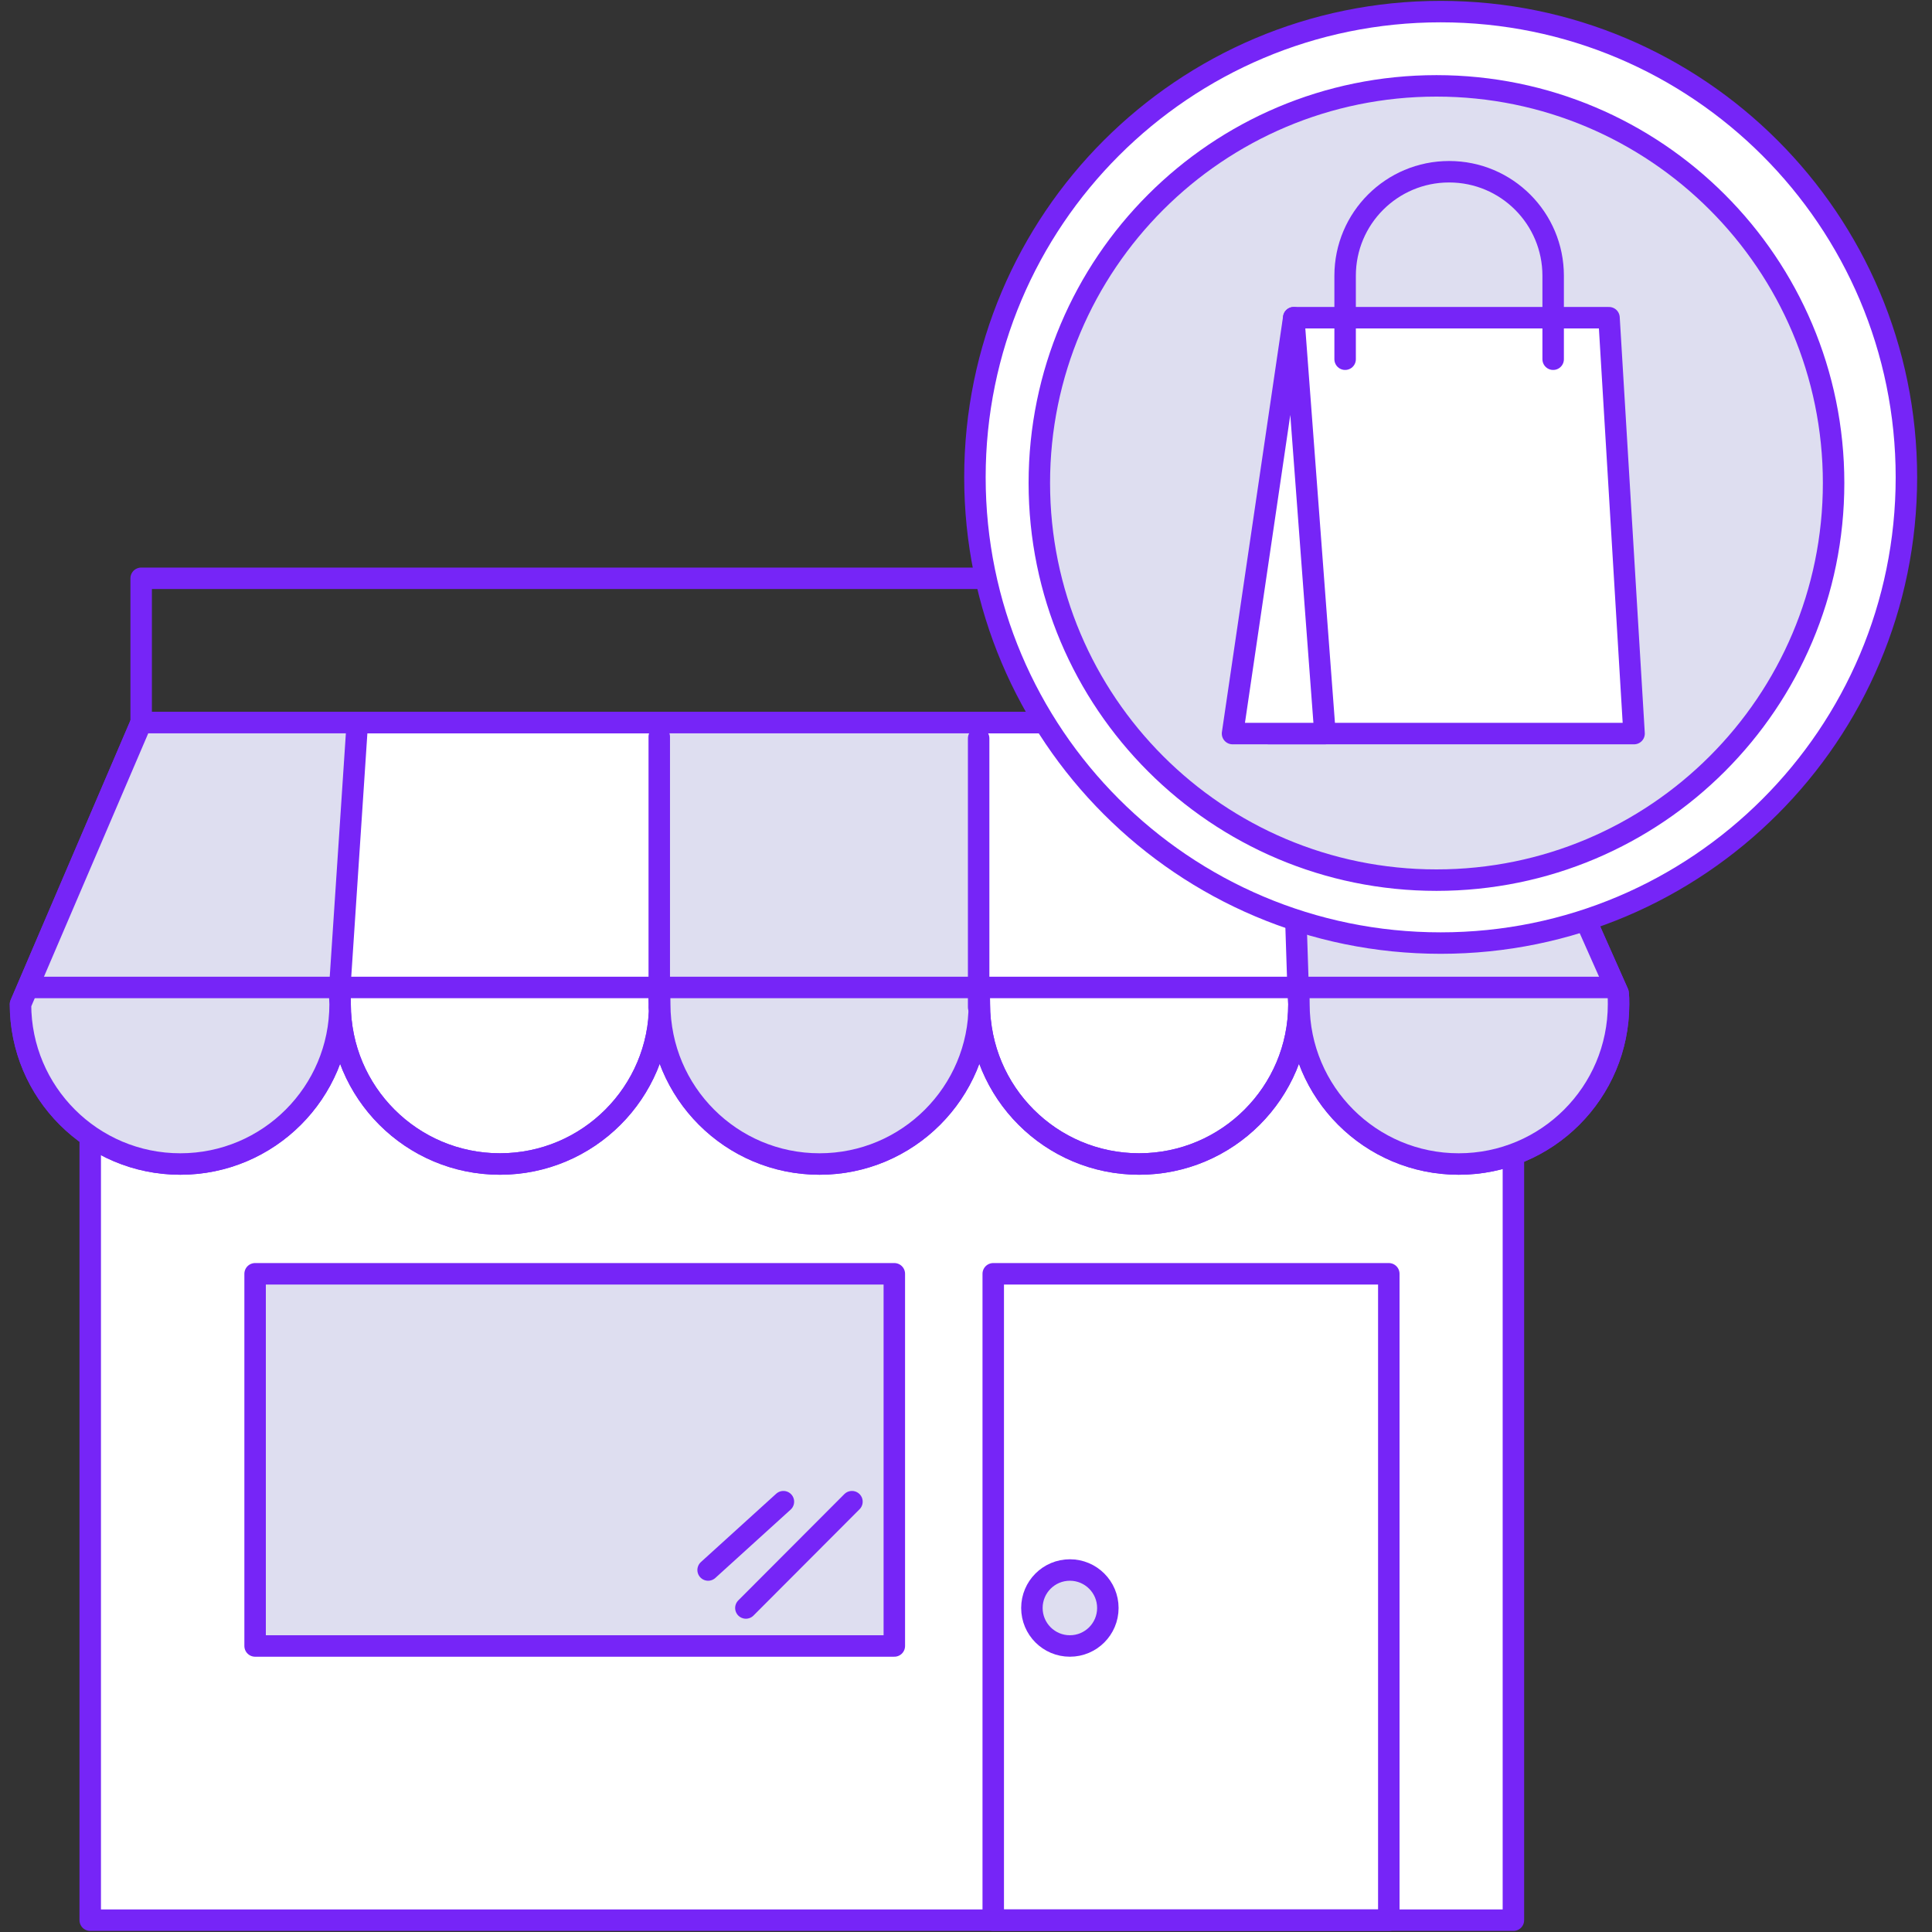 <?xml version="1.0" encoding="UTF-8"?> <svg xmlns="http://www.w3.org/2000/svg" width="90" height="90" viewBox="0 0 90 90" fill="none"><rect x="0" y="0" width="90" height="90" fill="#333333" stroke="none"/><g clip-path="url(#clip0_3885_371)"><path d="M70.5 47.017H4.203V89.45H70.5V47.017Z" fill="white" stroke="#7625F7" stroke-linecap="round" stroke-linejoin="round"></path><path d="M69.734 26.94H6.576V34.319H69.734V26.94Z" stroke="#7625F7" stroke-linecap="round" stroke-linejoin="round"></path><path d="M0.956 46.78C0.956 50.891 4.289 54.224 8.4 54.224C12.51 54.224 15.844 50.891 15.844 46.78C15.844 46.608 15.844 46.435 15.822 46.262L15.844 46.78C15.844 50.891 19.178 54.224 23.288 54.224C27.399 54.224 30.733 50.891 30.733 46.78C30.733 46.608 30.733 46.435 30.711 46.262L30.733 46.78C30.733 50.891 34.066 54.224 38.177 54.224C42.287 54.224 45.621 50.891 45.621 46.78C45.621 46.608 45.621 46.435 45.599 46.262L45.621 46.78C45.621 50.891 48.955 54.224 53.065 54.224C57.176 54.224 60.51 50.891 60.51 46.78C60.51 46.608 60.51 46.435 60.488 46.262L60.51 46.78C60.51 50.891 63.843 54.224 67.954 54.224C72.064 54.224 75.398 50.891 75.398 46.78C75.398 46.608 75.398 46.435 75.377 46.262L69.777 33.661H6.577L0.956 46.78Z" fill="white"></path><path d="M15.844 46.78C15.844 50.891 12.51 54.224 8.4 54.224C4.289 54.224 0.956 50.891 0.956 46.78L6.577 33.661H69.777L75.377 46.262C75.398 46.435 75.398 46.608 75.398 46.78C75.398 50.891 72.064 54.224 67.954 54.224C63.843 54.224 60.51 50.891 60.51 46.78M15.844 46.78C15.844 46.608 15.844 46.435 15.822 46.262L15.844 46.78ZM15.844 46.78C15.844 50.891 19.178 54.224 23.288 54.224C27.399 54.224 30.733 50.891 30.733 46.78M30.733 46.78C30.733 46.608 30.733 46.435 30.711 46.262L30.733 46.78ZM30.733 46.78C30.733 50.891 34.066 54.224 38.177 54.224C42.287 54.224 45.621 50.891 45.621 46.78M45.621 46.78C45.621 46.608 45.621 46.435 45.599 46.262L45.621 46.78ZM45.621 46.78C45.621 50.891 48.955 54.224 53.065 54.224C57.176 54.224 60.51 50.891 60.51 46.78M60.51 46.78C60.51 46.608 60.51 46.435 60.488 46.262L60.51 46.78Z" stroke="#7625F7" stroke-linecap="round" stroke-linejoin="round"></path><path d="M0.916 46.5L6.416 34.5L6.916 33.5H16.916C16.583 35.333 15.916 40.5 15.916 46.5C15.916 51 11.916 54 9.416 54C3.016 54.8 1.083 49.333 0.916 46.5Z" fill="#DEDEF0"></path><path d="M75.416 46.5L69.916 34.5L69.416 33.5H59.416C59.749 35.333 60.416 40.5 60.416 46.5C60.416 51 64.416 54 66.916 54C73.316 54.8 75.249 49.333 75.416 46.5Z" fill="#DEDEF0"></path><path d="M30.416 34H45.416V46.5C45.416 50.642 42.058 54 37.916 54V54C33.774 54 30.416 50.642 30.416 46.5V34Z" fill="#DEDEF0"></path><path d="M15.844 46.78C15.844 50.891 12.51 54.224 8.399 54.224C4.289 54.224 0.955 50.891 0.955 46.78L6.576 33.661H69.777L75.376 46.262C75.398 46.435 75.398 46.608 75.398 46.78C75.398 50.891 72.064 54.224 67.953 54.224C63.843 54.224 60.509 50.891 60.509 46.78M15.844 46.78C15.844 46.608 15.844 46.435 15.822 46.262L15.844 46.78ZM15.844 46.78C15.844 50.891 19.177 54.224 23.288 54.224C27.398 54.224 30.732 50.891 30.732 46.78M30.732 46.78C30.732 46.608 30.732 46.435 30.71 46.262L30.732 46.78ZM30.732 46.78C30.732 50.891 34.066 54.224 38.176 54.224C42.287 54.224 45.621 50.891 45.621 46.78M45.621 46.78C45.621 46.608 45.621 46.435 45.599 46.262L45.621 46.78ZM45.621 46.78C45.621 50.891 48.954 54.224 53.065 54.224C57.175 54.224 60.509 50.891 60.509 46.78M60.509 46.78C60.509 46.608 60.509 46.435 60.488 46.262L60.509 46.78Z" stroke="#7625F7" stroke-linecap="round" stroke-linejoin="round"></path><path d="M41.661 59.338H11.884V76.676H41.661V59.338Z" fill="#DEDEF0" stroke="#7625F7" stroke-linecap="round" stroke-linejoin="round"></path><path d="M64.696 59.338H46.269V89.45H64.696V59.338Z" stroke="#7625F7" stroke-linecap="round" stroke-linejoin="round"></path><path d="M16.621 34.039L15.833 45.928" stroke="#7625F7" stroke-linecap="round" stroke-linejoin="round"></path><path d="M60.078 34.039L60.467 45.928" stroke="#7625F7" stroke-linecap="round" stroke-linejoin="round"></path><path d="M30.711 34.319V46.92" stroke="#7625F7" stroke-linecap="round" stroke-linejoin="round"></path><path d="M45.589 34.395V46.92" stroke="#7625F7" stroke-linecap="round" stroke-linejoin="round"></path><path d="M1.416 46L74.916 46" stroke="#7625F7" stroke-linecap="round" stroke-linejoin="round"></path><path d="M49.839 76.676C50.816 76.676 51.608 75.884 51.608 74.906C51.608 73.929 50.816 73.137 49.839 73.137C48.862 73.137 48.07 73.929 48.07 74.906C48.07 75.884 48.862 76.676 49.839 76.676Z" fill="#DEDEF0" stroke="#7625F7" stroke-linecap="round" stroke-linejoin="round"></path><path d="M36.494 69.954L32.987 73.137" stroke="#7625F7" stroke-linecap="round" stroke-linejoin="round"></path><path d="M39.687 69.954L34.746 74.906" stroke="#7625F7" stroke-linecap="round" stroke-linejoin="round"></path><path d="M67.112 43.932C79.095 43.932 88.808 34.218 88.808 22.236C88.808 10.253 79.095 0.54 67.112 0.54C55.13 0.54 45.416 10.253 45.416 22.236C45.416 34.218 55.13 43.932 67.112 43.932Z" fill="white" stroke="#7625F7" stroke-linecap="round" stroke-linejoin="round"></path><path d="M66.916 41C77.133 41 85.416 32.717 85.416 22.5C85.416 12.283 77.133 4 66.916 4C56.699 4 48.416 12.283 48.416 22.5C48.416 32.717 56.699 41 66.916 41Z" fill="#DEDEF0" stroke="#7625F7" stroke-linecap="round" stroke-linejoin="round"></path><path d="M59.101 34.173H76.121L74.954 14.8H60.268L59.101 34.173Z" fill="white" stroke="#7625F7" stroke-linecap="round" stroke-linejoin="round"></path><path d="M60.268 14.8L57.416 34.173H61.723L60.268 14.8Z" fill="white" stroke="#7625F7" stroke-linecap="round" stroke-linejoin="round"></path><path d="M62.661 16.734V12.846C62.661 10.164 64.834 8 67.506 8C70.189 8 72.352 10.174 72.352 12.846V16.734" stroke="#7625F7" stroke-linecap="round" stroke-linejoin="round"></path></g><defs><clipPath id="clip0_3885_371"><rect width="88.889" height="90" fill="white" transform="translate(0.416)"></rect></clipPath></defs></svg> 